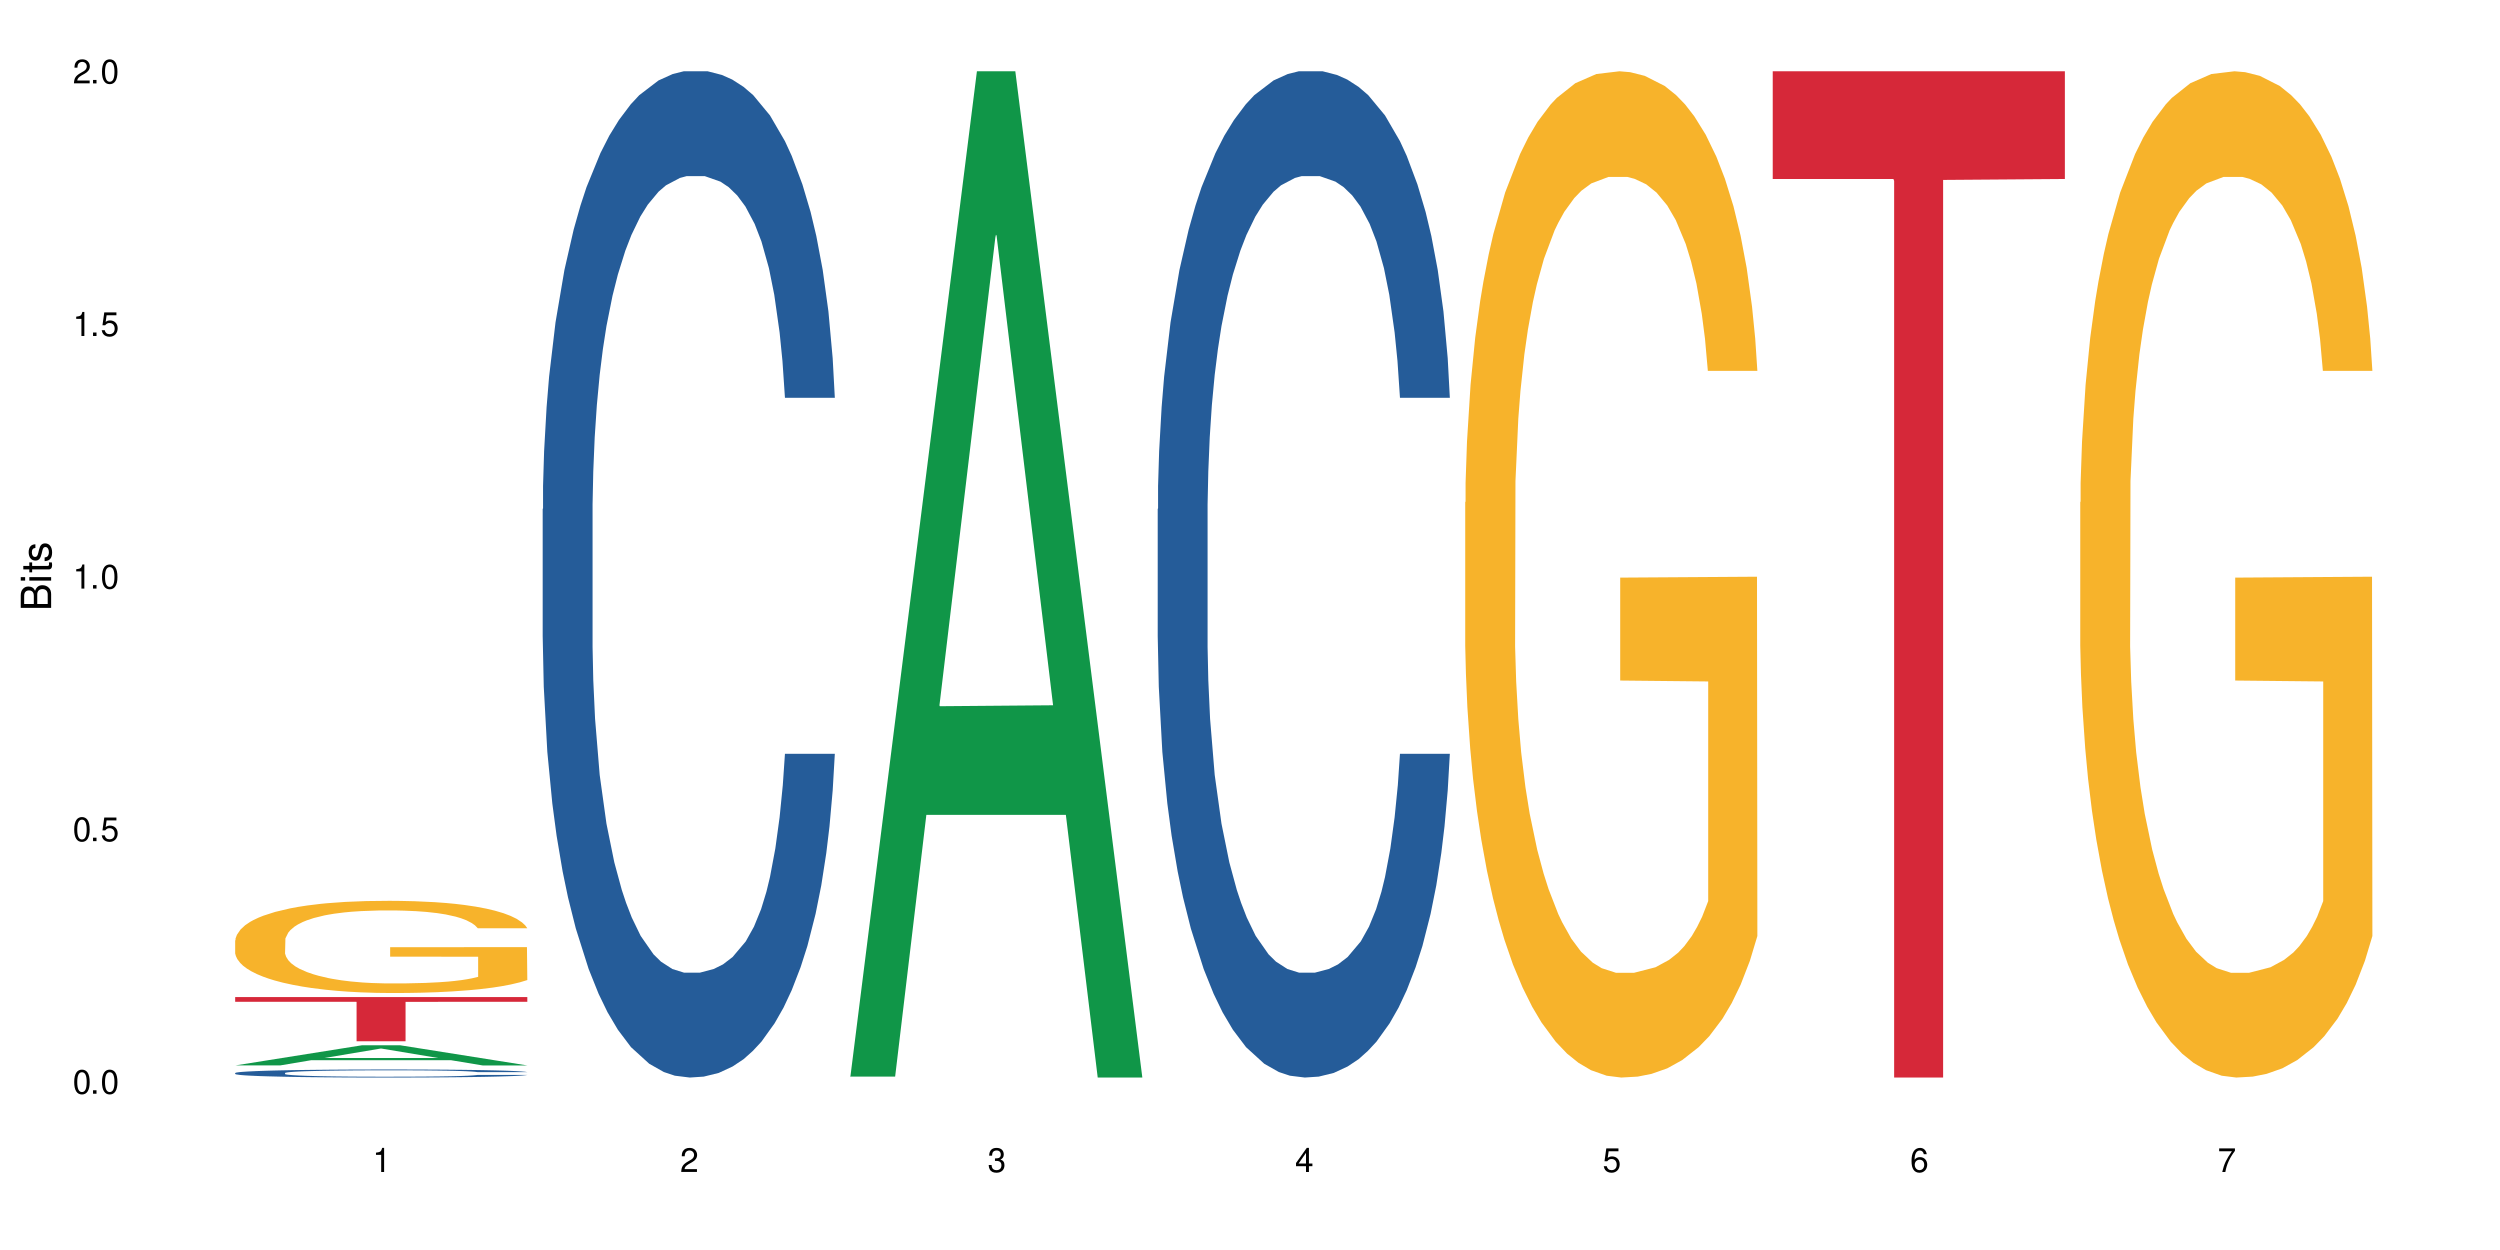 <?xml version="1.0" encoding="UTF-8"?>
<svg xmlns="http://www.w3.org/2000/svg" xmlns:xlink="http://www.w3.org/1999/xlink" width="720" height="360" viewBox="0 0 720 360">
<defs>
<g>
<g id="glyph-0-0">
</g>
<g id="glyph-0-1">
<path d="M 2.641 -6.938 C 2 -6.938 1.422 -6.656 1.078 -6.172 C 0.641 -5.562 0.406 -4.641 0.406 -3.359 C 0.406 -1.016 1.188 0.219 2.641 0.219 C 4.078 0.219 4.859 -1.016 4.859 -3.297 C 4.859 -4.641 4.656 -5.547 4.203 -6.172 C 3.844 -6.656 3.281 -6.938 2.641 -6.938 Z M 2.641 -6.188 C 3.547 -6.188 4 -5.25 4 -3.375 C 4 -1.406 3.562 -0.484 2.625 -0.484 C 1.734 -0.484 1.281 -1.438 1.281 -3.344 C 1.281 -5.25 1.734 -6.188 2.641 -6.188 Z M 2.641 -6.188 "/>
</g>
<g id="glyph-0-2">
<path d="M 1.828 -1 L 0.828 -1 L 0.828 0 L 1.828 0 Z M 1.828 -1 "/>
</g>
<g id="glyph-0-3">
<path d="M 4.562 -6.797 L 1.062 -6.797 L 0.547 -3.094 L 1.328 -3.094 C 1.719 -3.562 2.047 -3.734 2.578 -3.734 C 3.484 -3.734 4.062 -3.109 4.062 -2.094 C 4.062 -1.125 3.484 -0.531 2.578 -0.531 C 1.828 -0.531 1.375 -0.906 1.188 -1.672 L 0.328 -1.672 C 0.453 -1.109 0.547 -0.844 0.75 -0.594 C 1.125 -0.078 1.828 0.219 2.594 0.219 C 3.969 0.219 4.922 -0.781 4.922 -2.219 C 4.922 -3.562 4.031 -4.484 2.719 -4.484 C 2.25 -4.484 1.859 -4.359 1.469 -4.062 L 1.734 -5.969 L 4.562 -5.969 Z M 4.562 -6.797 "/>
</g>
<g id="glyph-0-4">
<path d="M 2.484 -4.938 L 2.484 0 L 3.328 0 L 3.328 -6.938 L 2.766 -6.938 C 2.469 -5.875 2.281 -5.734 0.984 -5.562 L 0.984 -4.938 Z M 2.484 -4.938 "/>
</g>
<g id="glyph-0-5">
<path d="M 4.859 -0.828 L 1.281 -0.828 C 1.359 -1.406 1.672 -1.781 2.5 -2.281 L 3.469 -2.828 C 4.406 -3.344 4.906 -4.062 4.906 -4.906 C 4.906 -5.484 4.672 -6.031 4.266 -6.406 C 3.859 -6.766 3.375 -6.938 2.719 -6.938 C 1.859 -6.938 1.219 -6.625 0.844 -6.031 C 0.609 -5.672 0.5 -5.234 0.484 -4.531 L 1.328 -4.531 C 1.359 -5.016 1.406 -5.281 1.531 -5.516 C 1.75 -5.938 2.188 -6.203 2.703 -6.203 C 3.469 -6.203 4.031 -5.641 4.031 -4.891 C 4.031 -4.344 3.719 -3.859 3.125 -3.516 L 2.234 -3 C 0.812 -2.172 0.406 -1.531 0.328 -0.016 L 4.859 -0.016 Z M 4.859 -0.828 "/>
</g>
<g id="glyph-0-6">
<path d="M 2.125 -3.188 L 2.578 -3.188 C 3.5 -3.188 3.984 -2.766 3.984 -1.922 C 3.984 -1.062 3.469 -0.531 2.594 -0.531 C 1.656 -0.531 1.203 -1 1.156 -2.016 L 0.312 -2.016 C 0.344 -1.453 0.438 -1.094 0.609 -0.781 C 0.953 -0.109 1.625 0.219 2.547 0.219 C 3.953 0.219 4.859 -0.625 4.859 -1.938 C 4.859 -2.828 4.516 -3.297 3.703 -3.594 C 4.344 -3.844 4.656 -4.328 4.656 -5.031 C 4.656 -6.219 3.875 -6.938 2.578 -6.938 C 1.203 -6.938 0.484 -6.172 0.453 -4.703 L 1.297 -4.703 C 1.312 -5.125 1.344 -5.359 1.453 -5.578 C 1.641 -5.969 2.062 -6.203 2.594 -6.203 C 3.344 -6.203 3.797 -5.75 3.797 -5 C 3.797 -4.516 3.609 -4.219 3.25 -4.047 C 3.016 -3.953 2.703 -3.922 2.125 -3.906 Z M 2.125 -3.188 "/>
</g>
<g id="glyph-0-7">
<path d="M 3.141 -1.672 L 3.141 0 L 3.984 0 L 3.984 -1.672 L 4.984 -1.672 L 4.984 -2.438 L 3.984 -2.438 L 3.984 -6.938 L 3.359 -6.938 L 0.266 -2.578 L 0.266 -1.672 Z M 3.141 -2.438 L 1 -2.438 L 3.141 -5.5 Z M 3.141 -2.438 "/>
</g>
<g id="glyph-0-8">
<path d="M 4.781 -5.125 C 4.609 -6.266 3.891 -6.938 2.844 -6.938 C 2.094 -6.938 1.422 -6.578 1.031 -5.953 C 0.594 -5.266 0.406 -4.422 0.406 -3.172 C 0.406 -2 0.578 -1.25 0.984 -0.641 C 1.359 -0.078 1.953 0.219 2.703 0.219 C 3.984 0.219 4.922 -0.75 4.922 -2.094 C 4.922 -3.375 4.062 -4.281 2.844 -4.281 C 2.172 -4.281 1.641 -4.031 1.281 -3.516 C 1.281 -5.234 1.828 -6.188 2.797 -6.188 C 3.391 -6.188 3.797 -5.797 3.938 -5.125 Z M 2.734 -3.531 C 3.547 -3.531 4.062 -2.953 4.062 -2.031 C 4.062 -1.156 3.484 -0.531 2.703 -0.531 C 1.922 -0.531 1.328 -1.188 1.328 -2.078 C 1.328 -2.938 1.906 -3.531 2.734 -3.531 Z M 2.734 -3.531 "/>
</g>
<g id="glyph-0-9">
<path d="M 4.984 -6.797 L 0.438 -6.797 L 0.438 -5.969 L 4.109 -5.969 C 2.5 -3.656 1.828 -2.234 1.328 0 L 2.219 0 C 2.594 -2.172 3.453 -4.047 4.984 -6.094 Z M 4.984 -6.797 "/>
</g>
<g id="glyph-1-0">
</g>
<g id="glyph-1-1">
<path d="M 0 -0.953 L 0 -4.891 C 0 -5.719 -0.234 -6.344 -0.734 -6.797 C -1.188 -7.234 -1.812 -7.469 -2.5 -7.469 C -3.547 -7.469 -4.188 -7 -4.625 -5.875 C -4.984 -6.688 -5.625 -7.094 -6.531 -7.094 C -7.172 -7.094 -7.734 -6.859 -8.141 -6.391 C -8.562 -5.922 -8.75 -5.344 -8.75 -4.5 L -8.75 -0.953 Z M -4.984 -2.062 L -7.766 -2.062 L -7.766 -4.219 C -7.766 -4.844 -7.688 -5.203 -7.453 -5.5 C -7.219 -5.812 -6.859 -5.969 -6.375 -5.969 C -5.891 -5.969 -5.531 -5.812 -5.297 -5.5 C -5.062 -5.203 -4.984 -4.844 -4.984 -4.219 Z M -0.984 -2.062 L -4 -2.062 L -4 -4.781 C -4 -5.766 -3.438 -6.359 -2.484 -6.359 C -1.547 -6.359 -0.984 -5.766 -0.984 -4.781 Z M -0.984 -2.062 "/>
</g>
<g id="glyph-1-2">
<path d="M -6.281 -1.797 L -6.281 -0.797 L 0 -0.797 L 0 -1.797 Z M -8.75 -1.797 L -8.75 -0.797 L -7.484 -0.797 L -7.484 -1.797 Z M -8.75 -1.797 "/>
</g>
<g id="glyph-1-3">
<path d="M -6.281 -3.047 L -6.281 -2.016 L -8.016 -2.016 L -8.016 -1.016 L -6.281 -1.016 L -6.281 -0.172 L -5.469 -0.172 L -5.469 -1.016 L -0.719 -1.016 C -0.078 -1.016 0.281 -1.453 0.281 -2.234 C 0.281 -2.5 0.25 -2.719 0.188 -3.047 L -0.641 -3.047 C -0.609 -2.906 -0.594 -2.766 -0.594 -2.562 C -0.594 -2.141 -0.719 -2.016 -1.156 -2.016 L -5.469 -2.016 L -5.469 -3.047 Z M -6.281 -3.047 "/>
</g>
<g id="glyph-1-4">
<path d="M -4.531 -5.25 C -5.766 -5.25 -6.469 -4.422 -6.469 -2.969 C -6.469 -1.516 -5.719 -0.562 -4.547 -0.562 C -3.562 -0.562 -3.094 -1.062 -2.734 -2.562 L -2.516 -3.484 C -2.344 -4.188 -2.094 -4.469 -1.641 -4.469 C -1.047 -4.469 -0.641 -3.875 -0.641 -3 C -0.641 -2.453 -0.797 -2 -1.062 -1.75 C -1.25 -1.594 -1.422 -1.531 -1.875 -1.469 L -1.875 -0.406 C -0.422 -0.453 0.281 -1.266 0.281 -2.922 C 0.281 -4.5 -0.5 -5.516 -1.719 -5.516 C -2.656 -5.516 -3.172 -4.984 -3.469 -3.734 L -3.703 -2.766 C -3.891 -1.953 -4.156 -1.609 -4.594 -1.609 C -5.188 -1.609 -5.547 -2.125 -5.547 -2.938 C -5.547 -3.75 -5.203 -4.172 -4.531 -4.203 Z M -4.531 -5.25 "/>
</g>
</g>
</defs>
<rect x="-72" y="-36" width="864" height="432" fill="rgb(100%, 100%, 100%)" fill-opacity="1"/>
<path fill-rule="nonzero" fill="rgb(6.275%, 58.824%, 28.235%)" fill-opacity="1" d="M 67.73 306.844 L 67.82 306.836 L 104.227 301.043 L 115.281 301.043 L 151.867 306.848 L 139.012 306.848 L 129.844 305.332 L 89.664 305.332 L 80.676 306.844 L 67.73 306.844 L 93.527 304.707 L 126.156 304.699 L 109.887 301.992 L 109.707 301.984 L 109.527 302 L 93.438 304.699 L 93.527 304.707 Z M 67.73 306.844 "/>
<path fill-rule="nonzero" fill="rgb(14.51%, 36.078%, 60%)" fill-opacity="1" d="M 67.73 309.02 L 67.832 309.02 L 67.832 308.969 L 68.141 308.887 L 68.859 308.785 L 69.578 308.715 L 71.426 308.59 L 73.988 308.469 L 76.656 308.375 L 78.605 308.32 L 80.352 308.277 L 84.352 308.199 L 86.918 308.16 L 89.688 308.125 L 93.074 308.09 L 95.535 308.066 L 101.078 308.031 L 105.18 308.02 L 108.363 308.012 L 115.238 308.012 L 119.34 308.02 L 122.316 308.031 L 125.598 308.047 L 128.371 308.066 L 133.191 308.113 L 137.5 308.172 L 139.449 308.207 L 142.527 308.273 L 144.891 308.336 L 146.531 308.391 L 148.379 308.469 L 150.02 308.566 L 151.25 308.672 L 151.867 308.766 L 137.5 308.766 L 136.785 308.68 L 135.961 308.613 L 134.422 308.527 L 132.883 308.465 L 130.73 308.402 L 128.781 308.363 L 126.113 308.324 L 123.754 308.297 L 121.289 308.277 L 118.93 308.266 L 114.414 308.254 L 109.184 308.254 L 107.234 308.258 L 103.23 308.273 L 101.078 308.289 L 98 308.32 L 95.844 308.348 L 93.281 308.391 L 91.535 308.426 L 89.379 308.48 L 87.84 308.527 L 86.098 308.598 L 85.07 308.652 L 84.148 308.711 L 83.328 308.781 L 82.711 308.855 L 82.301 308.934 L 82.094 309.012 L 82.094 309.34 L 82.301 309.418 L 82.812 309.504 L 84.148 309.633 L 86.098 309.746 L 88.355 309.836 L 90.508 309.898 L 91.742 309.93 L 93.383 309.965 L 95.945 310.004 L 99.641 310.047 L 101.797 310.066 L 105.078 310.082 L 108.465 310.09 L 112.98 310.09 L 116.98 310.082 L 119.648 310.07 L 122.418 310.055 L 126.215 310.02 L 128.574 309.984 L 130.629 309.945 L 132.168 309.902 L 133.191 309.871 L 134.73 309.805 L 135.961 309.73 L 136.887 309.656 L 137.5 309.586 L 151.867 309.586 L 151.25 309.672 L 150.328 309.754 L 149.402 309.816 L 147.969 309.891 L 146.324 309.953 L 143.965 310.027 L 142.016 310.078 L 139.449 310.133 L 137.09 310.172 L 134.527 310.207 L 130.73 310.25 L 128.266 310.27 L 125.598 310.289 L 122.418 310.309 L 118.418 310.32 L 114.109 310.332 L 110.105 310.332 L 105.797 310.328 L 102.617 310.32 L 98.41 310.301 L 93.176 310.262 L 89.379 310.223 L 86.406 310.184 L 83.84 310.141 L 80.969 310.082 L 77.273 309.988 L 75.016 309.918 L 73.477 309.855 L 71.734 309.773 L 70.5 309.699 L 69.066 309.582 L 68.039 309.43 L 67.73 309.312 Z M 67.73 309.02 "/>
<path fill-rule="nonzero" fill="rgb(96.863%, 70.196%, 16.863%)" fill-opacity="1" d="M 67.73 270.809 L 67.832 270.785 L 67.832 270.301 L 68.242 269.207 L 69.27 267.707 L 70.605 266.469 L 72.039 265.5 L 72.965 264.988 L 74.504 264.262 L 75.836 263.727 L 79.223 262.637 L 83.531 261.617 L 85.891 261.18 L 88.559 260.77 L 92.355 260.309 L 94.102 260.137 L 99.438 259.75 L 105.488 259.508 L 112.16 259.434 L 115.238 259.461 L 119.441 259.555 L 125.188 259.824 L 128.473 260.066 L 131.039 260.309 L 133.707 260.625 L 136.988 261.109 L 140.066 261.691 L 142.527 262.273 L 144.992 263 L 147.043 263.777 L 148.789 264.625 L 150.328 265.645 L 151.25 266.492 L 151.867 267.34 L 137.605 267.34 L 136.785 266.492 L 135.859 265.836 L 134.32 265.039 L 132.781 264.457 L 131.242 263.996 L 128.371 263.363 L 125.906 262.977 L 122.828 262.637 L 119.855 262.418 L 116.469 262.273 L 114.414 262.223 L 108.977 262.223 L 104.055 262.395 L 101.18 262.586 L 99.129 262.781 L 96.254 263.145 L 94.512 263.438 L 93.484 263.629 L 90.406 264.383 L 88.355 265.062 L 87.227 265.523 L 85.789 266.25 L 84.762 266.906 L 83.633 267.875 L 83.02 268.602 L 82.199 270.25 L 82.094 274.617 L 82.402 275.539 L 83.02 276.535 L 83.84 277.406 L 85.07 278.328 L 86.301 279.031 L 88.457 279.977 L 90.305 280.609 L 91.742 281.02 L 94.512 281.676 L 95.641 281.895 L 98.309 282.328 L 101.078 282.668 L 104.465 282.961 L 107.027 283.105 L 111.133 283.227 L 116.363 283.227 L 122.52 283.082 L 126.422 282.887 L 129.09 282.695 L 130.832 282.523 L 132.988 282.258 L 134.527 282.016 L 135.961 281.746 L 137.707 281.336 L 137.707 275.539 L 112.363 275.516 L 112.363 272.797 L 151.762 272.773 L 151.867 282.258 L 149.711 282.91 L 147.043 283.543 L 144.48 284.027 L 141.812 284.441 L 138.016 284.902 L 134.938 285.191 L 130.215 285.531 L 125.906 285.75 L 121.395 285.895 L 117.391 285.969 L 112.672 285.992 L 108.465 285.945 L 103.949 285.797 L 100.359 285.605 L 97.074 285.363 L 93.793 285.047 L 89.688 284.535 L 87.02 284.125 L 84.25 283.613 L 81.48 283.008 L 79.016 282.355 L 77.375 281.844 L 75.734 281.262 L 73.988 280.535 L 72.348 279.711 L 71.117 278.957 L 69.988 278.109 L 69.168 277.309 L 68.348 276.219 L 67.938 275.344 L 67.73 274.594 Z M 67.73 270.809 "/>
<path fill-rule="nonzero" fill="rgb(83.922%, 15.686%, 22.353%)" fill-opacity="1" d="M 67.73 287.156 L 151.867 287.156 L 151.867 288.52 L 116.801 288.531 L 116.801 299.879 L 102.695 299.879 L 102.695 288.543 L 102.488 288.52 L 67.73 288.52 Z M 67.73 287.156 "/>
<path fill-rule="nonzero" fill="rgb(14.51%, 36.078%, 60%)" fill-opacity="1" d="M 156.293 146.621 L 156.398 146.355 L 156.398 140 L 156.703 129.934 L 157.422 117.215 L 158.141 108.477 L 159.988 92.844 L 162.555 77.746 L 165.223 66.09 L 167.172 59.203 L 168.914 53.902 L 172.918 44.102 L 175.48 39.07 L 178.25 34.566 L 181.637 30.062 L 184.102 27.414 L 189.641 23.176 L 193.746 21.32 L 196.926 20.527 L 203.801 20.527 L 207.902 21.586 L 210.879 22.91 L 214.164 25.031 L 216.934 27.414 L 221.754 33.242 L 226.066 40.66 L 228.016 44.898 L 231.094 53.109 L 233.453 61.055 L 235.094 67.945 L 236.941 77.746 L 238.582 89.668 L 239.812 103.176 L 240.43 114.566 L 226.066 114.566 L 225.348 103.973 L 224.527 95.758 L 222.988 84.898 L 221.449 77.215 L 219.293 69.535 L 217.344 64.5 L 214.676 59.469 L 212.316 56.289 L 209.855 53.902 L 207.492 52.316 L 202.98 50.727 L 197.746 50.727 L 195.797 51.254 L 191.797 53.375 L 189.641 55.23 L 186.562 58.938 L 184.406 62.383 L 181.844 67.68 L 180.098 72.184 L 177.945 79.07 L 176.406 85.164 L 174.66 93.906 L 173.633 100.527 L 172.711 107.945 L 171.891 116.688 L 171.273 125.957 L 170.863 135.762 L 170.66 145.297 L 170.66 186.355 L 170.863 195.895 L 171.379 207.02 L 172.711 223.18 L 174.66 237.219 L 176.918 248.344 L 179.074 256.293 L 180.305 260 L 181.945 264.238 L 184.512 269.535 L 188.203 274.836 L 190.359 276.953 L 193.641 279.074 L 197.027 280.133 L 201.543 280.133 L 205.543 279.074 L 208.211 277.75 L 210.98 275.629 L 214.777 271.125 L 217.137 266.887 L 219.191 261.855 L 220.73 256.82 L 221.754 252.582 L 223.293 244.371 L 224.527 235.363 L 225.449 226.094 L 226.066 217.086 L 240.43 217.086 L 239.812 227.684 L 238.891 238.012 L 237.969 245.695 L 236.531 254.969 L 234.891 263.18 L 232.527 272.449 L 230.578 278.543 L 228.016 285.168 L 225.656 290.199 L 223.09 294.703 L 219.293 300 L 216.832 302.648 L 214.164 305.035 L 210.98 307.152 L 206.98 309.008 L 202.672 310.066 L 198.668 310.332 L 194.359 309.801 L 191.18 308.742 L 186.973 306.359 L 181.738 301.59 L 177.945 296.559 L 174.969 291.523 L 172.402 286.227 L 169.531 279.074 L 165.836 267.418 L 163.578 258.41 L 162.039 250.992 L 160.297 240.664 L 159.066 231.391 L 157.629 216.555 L 156.602 197.746 L 156.293 183.18 Z M 156.293 146.621 "/>
<path fill-rule="nonzero" fill="rgb(6.275%, 58.824%, 28.235%)" fill-opacity="1" d="M 244.859 310.059 L 244.949 309.789 L 281.352 20.527 L 292.41 20.527 L 328.992 310.332 L 316.141 310.332 L 306.969 234.684 L 266.789 234.684 L 257.801 310.059 L 244.859 310.059 L 270.656 203.391 L 303.285 203.117 L 287.016 67.875 L 286.836 67.602 L 286.656 68.418 L 270.566 203.117 L 270.656 203.391 Z M 244.859 310.059 "/>
<path fill-rule="nonzero" fill="rgb(14.51%, 36.078%, 60%)" fill-opacity="1" d="M 333.422 146.621 L 333.523 146.355 L 333.523 140 L 333.832 129.934 L 334.551 117.215 L 335.27 108.477 L 337.113 92.844 L 339.68 77.746 L 342.348 66.09 L 344.297 59.203 L 346.043 53.902 L 350.043 44.102 L 352.609 39.07 L 355.379 34.566 L 358.766 30.062 L 361.227 27.414 L 366.766 23.176 L 370.871 21.32 L 374.051 20.527 L 380.926 20.527 L 385.031 21.586 L 388.008 22.91 L 391.289 25.031 L 394.059 27.414 L 398.883 33.242 L 403.191 40.66 L 405.141 44.898 L 408.219 53.109 L 410.578 61.055 L 412.223 67.945 L 414.066 77.746 L 415.711 89.668 L 416.941 103.176 L 417.555 114.566 L 403.191 114.566 L 402.473 103.973 L 401.652 95.758 L 400.113 84.898 L 398.574 77.215 L 396.422 69.535 L 394.469 64.5 L 391.805 59.469 L 389.441 56.289 L 386.98 53.902 L 384.621 52.316 L 380.105 50.727 L 374.875 50.727 L 372.922 51.254 L 368.922 53.375 L 366.766 55.23 L 363.688 58.938 L 361.535 62.383 L 358.969 67.68 L 357.227 72.184 L 355.07 79.07 L 353.531 85.164 L 351.789 93.906 L 350.762 100.527 L 349.836 107.945 L 349.016 116.688 L 348.402 125.957 L 347.992 135.762 L 347.785 145.297 L 347.785 186.355 L 347.992 195.895 L 348.504 207.02 L 349.836 223.18 L 351.789 237.219 L 354.043 248.344 L 356.199 256.293 L 357.43 260 L 359.07 264.238 L 361.637 269.535 L 365.332 274.836 L 367.484 276.953 L 370.77 279.074 L 374.156 280.133 L 378.668 280.133 L 382.672 279.074 L 385.34 277.75 L 388.109 275.629 L 391.906 271.125 L 394.266 266.887 L 396.316 261.855 L 397.855 256.82 L 398.883 252.582 L 400.422 244.371 L 401.652 235.363 L 402.578 226.094 L 403.191 217.086 L 417.555 217.086 L 416.941 227.684 L 416.016 238.012 L 415.094 245.695 L 413.656 254.969 L 412.016 263.18 L 409.656 272.449 L 407.707 278.543 L 405.141 285.168 L 402.781 290.199 L 400.215 294.703 L 396.422 300 L 393.957 302.648 L 391.289 305.035 L 388.109 307.152 L 384.109 309.008 L 379.797 310.066 L 375.797 310.332 L 371.488 309.801 L 368.305 308.742 L 364.102 306.359 L 358.867 301.59 L 355.07 296.559 L 352.094 291.523 L 349.531 286.227 L 346.656 279.074 L 342.965 267.418 L 340.707 258.41 L 339.168 250.992 L 337.422 240.664 L 336.191 231.391 L 334.754 216.555 L 333.73 197.746 L 333.422 183.18 Z M 333.422 146.621 "/>
<path fill-rule="nonzero" fill="rgb(96.863%, 70.196%, 16.863%)" fill-opacity="1" d="M 421.984 144.652 L 422.086 144.387 L 422.086 139.094 L 422.496 127.184 L 423.523 110.777 L 424.859 97.277 L 426.293 86.691 L 427.219 81.133 L 428.758 73.195 L 430.09 67.371 L 433.477 55.461 L 437.785 44.348 L 440.145 39.582 L 442.812 35.082 L 446.609 30.055 L 448.355 28.203 L 453.688 23.965 L 459.742 21.32 L 466.41 20.527 L 469.488 20.789 L 473.695 21.848 L 479.441 24.762 L 482.727 27.406 L 485.293 30.055 L 487.957 33.496 L 491.242 38.789 L 494.32 45.141 L 496.781 51.492 L 499.246 59.43 L 501.297 67.902 L 503.043 77.164 L 504.582 88.281 L 505.504 97.543 L 506.121 106.805 L 491.859 106.805 L 491.035 97.543 L 490.113 90.398 L 488.574 81.664 L 487.035 75.312 L 485.496 70.281 L 482.625 63.402 L 480.16 59.168 L 477.082 55.461 L 474.105 53.078 L 470.723 51.492 L 468.668 50.961 L 463.23 50.961 L 458.305 52.816 L 455.434 54.934 L 453.383 57.051 L 450.508 61.02 L 448.766 64.195 L 447.738 66.312 L 444.66 74.516 L 442.609 81.93 L 441.48 86.957 L 440.043 94.898 L 439.016 102.043 L 437.887 112.629 L 437.273 120.57 L 436.453 138.566 L 436.348 186.207 L 436.656 196.262 L 437.273 207.113 L 438.094 216.641 L 439.324 226.699 L 440.555 234.375 L 442.711 244.695 L 444.559 251.578 L 445.992 256.078 L 448.766 263.223 L 449.895 265.605 L 452.562 270.367 L 455.332 274.074 L 458.715 277.25 L 461.281 278.836 L 465.387 280.16 L 470.617 280.16 L 476.773 278.574 L 480.676 276.457 L 483.34 274.34 L 485.086 272.484 L 487.242 269.574 L 488.781 266.926 L 490.215 264.016 L 491.961 259.516 L 491.961 196.262 L 466.617 195.996 L 466.617 166.355 L 506.016 166.09 L 506.121 269.574 L 503.965 276.719 L 501.297 283.602 L 498.73 288.895 L 496.066 293.395 L 492.27 298.422 L 489.191 301.598 L 484.469 305.305 L 480.16 307.688 L 475.645 309.273 L 471.645 310.066 L 466.926 310.332 L 462.719 309.805 L 458.203 308.215 L 454.613 306.098 L 451.328 303.453 L 448.047 300.012 L 443.941 294.453 L 441.273 289.953 L 438.504 284.395 L 435.734 277.777 L 433.27 270.633 L 431.629 265.074 L 429.988 258.723 L 428.242 250.781 L 426.602 241.785 L 425.371 233.578 L 424.242 224.316 L 423.422 215.582 L 422.602 203.672 L 422.191 194.145 L 421.984 185.941 Z M 421.984 144.652 "/>
<path fill-rule="nonzero" fill="rgb(83.922%, 15.686%, 22.353%)" fill-opacity="1" d="M 510.547 20.527 L 594.684 20.527 L 594.684 51.547 L 559.617 51.82 L 559.617 310.332 L 545.512 310.332 L 545.512 52.094 L 545.305 51.547 L 510.547 51.547 Z M 510.547 20.527 "/>
<path fill-rule="nonzero" fill="rgb(96.863%, 70.196%, 16.863%)" fill-opacity="1" d="M 599.113 144.652 L 599.215 144.387 L 599.215 139.094 L 599.625 127.184 L 600.652 110.777 L 601.984 97.277 L 603.422 86.691 L 604.344 81.133 L 605.883 73.195 L 607.219 67.371 L 610.602 55.461 L 614.914 44.348 L 617.273 39.582 L 619.941 35.082 L 623.738 30.055 L 625.48 28.203 L 630.816 23.965 L 636.871 21.32 L 643.539 20.527 L 646.617 20.789 L 650.824 21.848 L 656.57 24.762 L 659.852 27.406 L 662.418 30.055 L 665.086 33.496 L 668.367 38.789 L 671.445 45.141 L 673.91 51.492 L 676.371 59.43 L 678.426 67.902 L 680.168 77.164 L 681.707 88.281 L 682.633 97.543 L 683.246 106.805 L 668.984 106.805 L 668.164 97.543 L 667.242 90.398 L 665.703 81.664 L 664.164 75.312 L 662.625 70.281 L 659.75 63.402 L 657.289 59.168 L 654.211 55.461 L 651.234 53.078 L 647.848 51.492 L 645.797 50.961 L 640.359 50.961 L 635.434 52.816 L 632.559 54.934 L 630.508 57.051 L 627.637 61.02 L 625.891 64.195 L 624.863 66.312 L 621.785 74.516 L 619.734 81.93 L 618.605 86.957 L 617.168 94.898 L 616.145 102.043 L 615.016 112.629 L 614.398 120.57 L 613.578 138.566 L 613.477 186.207 L 613.785 196.262 L 614.398 207.113 L 615.219 216.641 L 616.453 226.699 L 617.684 234.375 L 619.836 244.695 L 621.684 251.578 L 623.121 256.078 L 625.891 263.223 L 627.02 265.605 L 629.688 270.367 L 632.457 274.074 L 635.844 277.25 L 638.41 278.836 L 642.512 280.16 L 647.746 280.16 L 653.902 278.574 L 657.801 276.457 L 660.469 274.34 L 662.211 272.484 L 664.367 269.574 L 665.906 266.926 L 667.344 264.016 L 669.086 259.516 L 669.086 196.262 L 643.742 195.996 L 643.742 166.355 L 683.145 166.09 L 683.246 269.574 L 681.094 276.719 L 678.426 283.602 L 675.859 288.895 L 673.191 293.395 L 669.395 298.422 L 666.316 301.598 L 661.598 305.305 L 657.289 307.688 L 652.773 309.273 L 648.773 310.066 L 644.051 310.332 L 639.844 309.805 L 635.332 308.215 L 631.738 306.098 L 628.457 303.453 L 625.172 300.012 L 621.07 294.453 L 618.402 289.953 L 615.629 284.395 L 612.859 277.777 L 610.398 270.633 L 608.758 265.074 L 607.113 258.723 L 605.371 250.781 L 603.73 241.785 L 602.496 233.578 L 601.367 224.316 L 600.547 215.582 L 599.727 203.672 L 599.316 194.145 L 599.113 185.941 Z M 599.113 144.652 "/>
<g fill="rgb(0%, 0%, 0%)" fill-opacity="1">
<use xlink:href="#glyph-0-1" x="20.965" y="314.993"/>
<use xlink:href="#glyph-0-2" x="25.965" y="314.993"/>
<use xlink:href="#glyph-0-1" x="28.965" y="314.993"/>
</g>
<g fill="rgb(0%, 0%, 0%)" fill-opacity="1">
<use xlink:href="#glyph-0-1" x="20.965" y="242.251"/>
<use xlink:href="#glyph-0-2" x="25.965" y="242.251"/>
<use xlink:href="#glyph-0-3" x="28.965" y="242.251"/>
</g>
<g fill="rgb(0%, 0%, 0%)" fill-opacity="1">
<use xlink:href="#glyph-0-4" x="20.965" y="169.509"/>
<use xlink:href="#glyph-0-2" x="25.965" y="169.509"/>
<use xlink:href="#glyph-0-1" x="28.965" y="169.509"/>
</g>
<g fill="rgb(0%, 0%, 0%)" fill-opacity="1">
<use xlink:href="#glyph-0-4" x="20.965" y="96.767"/>
<use xlink:href="#glyph-0-2" x="25.965" y="96.767"/>
<use xlink:href="#glyph-0-3" x="28.965" y="96.767"/>
</g>
<g fill="rgb(0%, 0%, 0%)" fill-opacity="1">
<use xlink:href="#glyph-0-5" x="20.965" y="24.024"/>
<use xlink:href="#glyph-0-2" x="25.965" y="24.024"/>
<use xlink:href="#glyph-0-1" x="28.965" y="24.024"/>
</g>
<g fill="rgb(0%, 0%, 0%)" fill-opacity="1">
<use xlink:href="#glyph-0-4" x="107.297" y="337.532"/>
</g>
<g fill="rgb(0%, 0%, 0%)" fill-opacity="1">
<use xlink:href="#glyph-0-5" x="195.863" y="337.532"/>
</g>
<g fill="rgb(0%, 0%, 0%)" fill-opacity="1">
<use xlink:href="#glyph-0-6" x="284.426" y="337.532"/>
</g>
<g fill="rgb(0%, 0%, 0%)" fill-opacity="1">
<use xlink:href="#glyph-0-7" x="372.988" y="337.532"/>
</g>
<g fill="rgb(0%, 0%, 0%)" fill-opacity="1">
<use xlink:href="#glyph-0-3" x="461.551" y="337.532"/>
</g>
<g fill="rgb(0%, 0%, 0%)" fill-opacity="1">
<use xlink:href="#glyph-0-8" x="550.117" y="337.532"/>
</g>
<g fill="rgb(0%, 0%, 0%)" fill-opacity="1">
<use xlink:href="#glyph-0-9" x="638.68" y="337.532"/>
</g>
<g fill="rgb(0%, 0%, 0%)" fill-opacity="1">
<use xlink:href="#glyph-1-1" x="14.725" y="176.012"/>
<use xlink:href="#glyph-1-2" x="14.725" y="168.012"/>
<use xlink:href="#glyph-1-3" x="14.725" y="165.012"/>
<use xlink:href="#glyph-1-4" x="14.725" y="162.012"/>
</g>
</svg>
